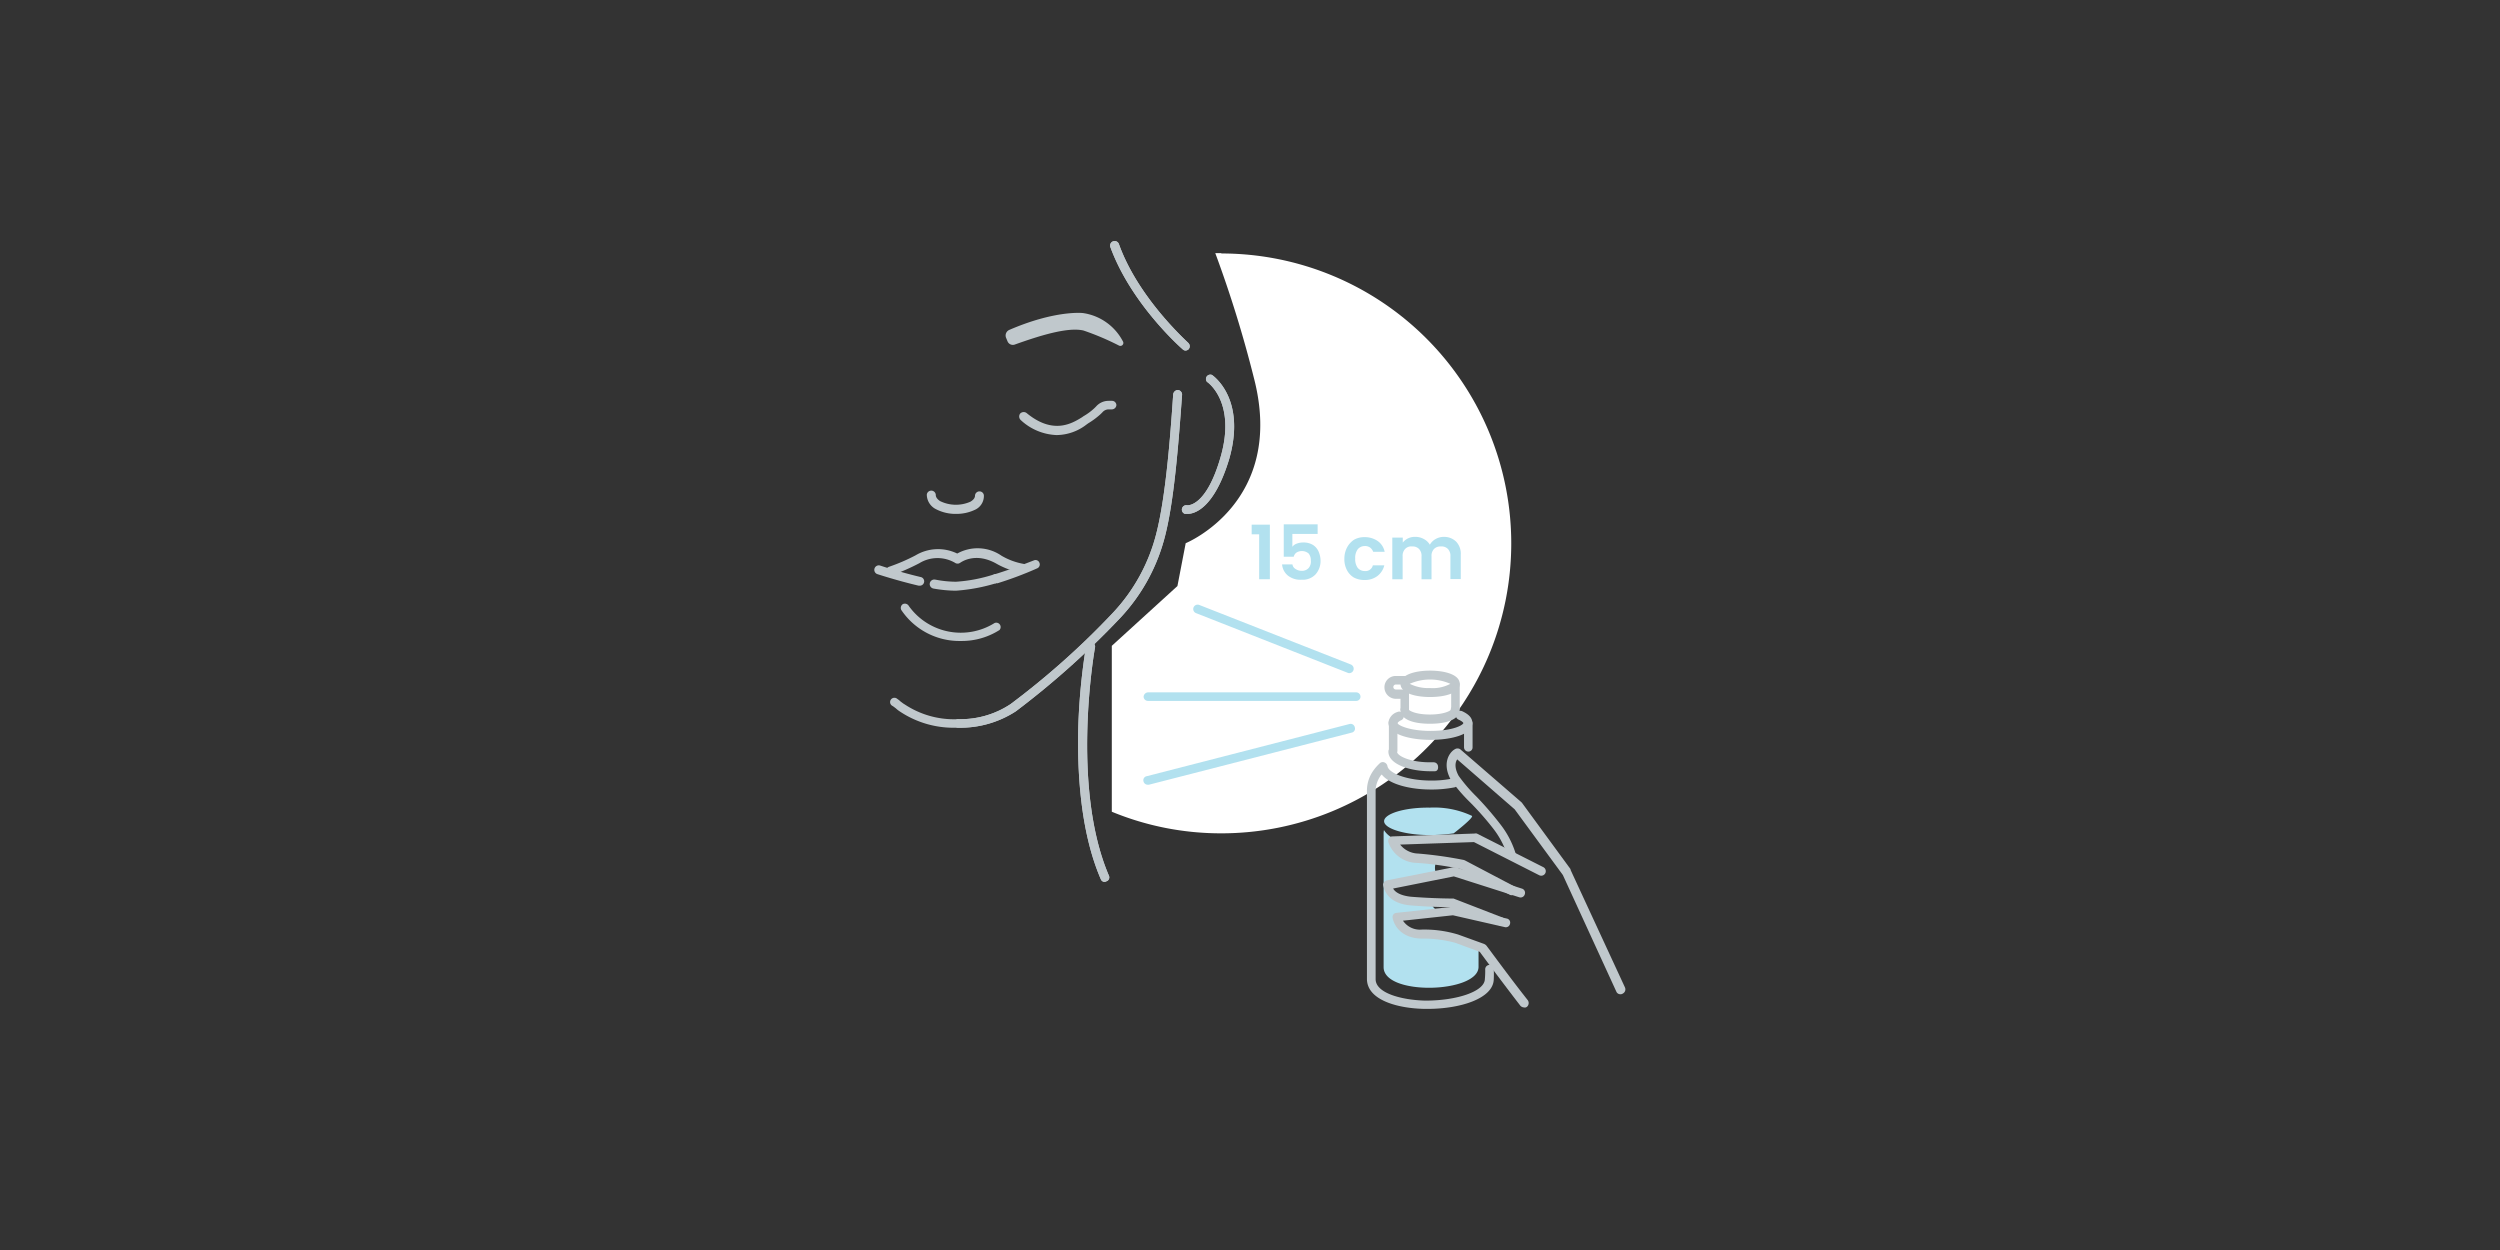 <svg id="Livello_1" data-name="Livello 1" xmlns="http://www.w3.org/2000/svg" viewBox="0 0 360 180"><rect x="0" y="0" width="360" height="180" fill="#333333" stroke="none"/><defs><style>.cls-1{fill:#fff;}.cls-2{fill:#c0c8cc;}.cls-3{fill:#b2e1ef;}.cls-4{isolation:isolate;}</style></defs><path class="cls-1" d="M175.87,36.45H175a171.19,171.19,0,0,1,5.55,17.93c4.68,17.93-9.81,23.84-9.81,23.84l-1.19,6.17L160.1,93v23.89A41.17,41.17,0,0,0,175.87,120a41.75,41.75,0,1,0,0-83.5Z"/><path class="cls-2" d="M152.14,62.65A8,8,0,0,1,147,60.5a.71.71,0,0,1-.11-.93.7.7,0,0,1,.93-.1c3.85,3.18,6.57,1.49,8,.61l.21-.15a8.41,8.41,0,0,0,1.59-1.18l.21-.21a2.39,2.39,0,0,1,1.8-.82h.51a.63.63,0,0,1,.62.62.66.66,0,0,1-.62.61h-.51a1.19,1.19,0,0,0-.88.42l-.25.25a11.22,11.22,0,0,1-1.8,1.34l-.21.15A7.15,7.15,0,0,1,152.14,62.65Z"/><path class="cls-2" d="M137.75,104.79a13.92,13.92,0,0,1-8.22-2.37A3.77,3.77,0,0,1,129,102c-.15-.1-.31-.25-.51-.36a.62.62,0,1,1,.72-1,3.65,3.65,0,0,1,.51.41c.16.1.31.25.52.36a12.86,12.86,0,0,0,7.5,2.16.61.61,0,0,1,.61.61A.62.62,0,0,1,137.75,104.79Z"/><path class="cls-2" d="M138,104.79a.63.63,0,0,1-.61-.62.66.66,0,0,1,.61-.61,13,13,0,0,0,7.51-2.16,114.25,114.25,0,0,0,14.8-13.21,25.92,25.92,0,0,0,6.21-11.41c1.34-5.24,2-13.77,2.42-20a.71.71,0,0,1,.67-.62.67.67,0,0,1,.61.67c-.56,7.81-1.18,15.26-2.41,20.19a26.82,26.82,0,0,1-6.53,12,121.35,121.35,0,0,1-15,13.41A14.7,14.7,0,0,1,138,104.79Z"/><path class="cls-2" d="M159.07,127a.61.61,0,0,1-.56-.41c-3-6.94-3.39-15.73-3.24-21.84A90.34,90.34,0,0,1,156.4,93a.65.65,0,0,1,.77-.51.64.64,0,0,1,.51.77c-.05.2-3.54,19.88,2,32.83a.59.59,0,0,1-.36.82C159.23,126.93,159.17,127,159.07,127Z"/><path class="cls-2" d="M171,74c-.2,0-.31,0-.36,0a.64.64,0,0,1,.31-1.24s2.73.36,4.83-7C178,58,174,55.1,173.82,55a.63.63,0,0,1,.72-1c.2.15,4.93,3.44,2.47,12.08C174.85,73.24,172,74,171,74Z"/><path class="cls-2" d="M137.7,74a6.11,6.11,0,0,1-3-.72,2.36,2.36,0,0,1-1.24-2.06.65.65,0,0,1,1.29,0c0,.16,0,.52.61.93a5.17,5.17,0,0,0,4.37.1c.62-.36.67-.72.67-.87a.64.64,0,0,1,.67-.62.63.63,0,0,1,.61.67,2.18,2.18,0,0,1-1.33,2A6.21,6.21,0,0,1,137.7,74Z"/><path class="cls-2" d="M143.4,84a.66.66,0,0,1-.62-.46.7.7,0,0,1,.41-.83c3-.92,5.61-2,5.66-2a.59.59,0,0,1,.82.31.61.61,0,0,1-.31.82,52.48,52.48,0,0,1-5.75,2.16C143.5,83.93,143.45,84,143.4,84Z"/><path class="cls-2" d="M137.65,85.06a19.11,19.11,0,0,1-3.24-.31.66.66,0,0,1-.52-.77.67.67,0,0,1,.77-.52,16.08,16.08,0,0,0,3,.31,22.36,22.36,0,0,0,5.55-1.08.68.68,0,0,1,.82.41.69.69,0,0,1-.41.83A26.07,26.07,0,0,1,137.65,85.06Z"/><path class="cls-2" d="M132.46,84.34h-.16c-3.08-.72-5.91-1.65-5.91-1.65a.65.65,0,1,1,.41-1.23s2.78.93,5.81,1.64a.63.63,0,0,1-.15,1.24Z"/><path class="cls-2" d="M128.24,82.9a.65.65,0,0,1-.61-.46.64.64,0,0,1,.41-.83,27.25,27.25,0,0,0,3.8-1.64,6.32,6.32,0,0,1,6-.26,6.05,6.05,0,0,1,6.37.31,9.56,9.56,0,0,0,3.19,1.18.66.66,0,0,1-.26,1.29,11.32,11.32,0,0,1-3.6-1.29c-3.13-1.8-5.19-.2-5.29-.15a.63.63,0,0,1-.72,0,5,5,0,0,0-5.14.05,30.58,30.58,0,0,1-4,1.75C128.4,82.85,128.29,82.9,128.24,82.9Z"/><path class="cls-2" d="M138.36,92.3a10.08,10.08,0,0,1-8.58-4.47A.66.66,0,0,1,130,87a.65.65,0,0,1,.87.26h0a9.19,9.19,0,0,0,12.34,2.46.63.63,0,0,1,.72,1A10.1,10.1,0,0,1,138.36,92.3Z"/><path class="cls-2" d="M145.1,49.19a.83.83,0,0,0,1.07.41c3.19-1.13,7.51-2.57,9.87-2a38.37,38.37,0,0,1,5.09,2.16.43.43,0,0,0,.56-.62,7.72,7.72,0,0,0-5.75-4.06s-3.91-.46-10.59,2.42a.88.88,0,0,0-.46,1.18Z"/><path class="cls-2" d="M170.74,50.48a.58.58,0,0,1-.41-.16c-.31-.26-7.46-6.58-10.44-14.75a.65.65,0,0,1,1.24-.41c2.82,7.87,10,14.19,10,14.24a.65.65,0,0,1,0,.92A.73.73,0,0,1,170.74,50.48Z"/><path class="cls-2" d="M138,104.79a.63.63,0,0,1-.61-.62.66.66,0,0,1,.61-.61,13,13,0,0,0,7.51-2.16,114.25,114.25,0,0,0,14.8-13.21,25.92,25.92,0,0,0,6.21-11.41c1.34-5.24,2-13.77,2.42-20a.71.71,0,0,1,.67-.62.67.67,0,0,1,.61.67c-.56,7.81-1.18,15.26-2.41,20.19a26.82,26.82,0,0,1-6.53,12,121.35,121.35,0,0,1-15,13.41A14.7,14.7,0,0,1,138,104.79Z"/><path class="cls-2" d="M159.07,127a.61.61,0,0,1-.56-.41c-3-6.94-3.39-15.73-3.24-21.84A90.34,90.34,0,0,1,156.4,93a.65.65,0,0,1,.77-.51.64.64,0,0,1,.51.77c-.05.2-3.54,19.88,2,32.83a.59.59,0,0,1-.36.82C159.23,126.93,159.17,127,159.07,127Z"/><path class="cls-2" d="M171,74c-.2,0-.31,0-.36,0a.64.64,0,0,1,.31-1.24s2.73.36,4.83-7C178,58,174,55.1,173.82,55a.63.63,0,0,1,.72-1c.2.15,4.93,3.44,2.47,12.08C174.85,73.24,172,74,171,74Z"/><path class="cls-2" d="M170.74,50.48a.58.58,0,0,1-.41-.16c-.31-.26-7.46-6.58-10.44-14.75a.65.65,0,0,1,1.24-.41c2.82,7.87,10,14.19,10,14.24a.65.65,0,0,1,0,.92A.73.73,0,0,1,170.74,50.48Z"/><path class="cls-3" d="M209.79,135.21a17.12,17.12,0,0,0-5.09-.67c-3.13,0-3.54-2.47-3.54-2.47l6.57-.72a2,2,0,0,1-1.38-.77,1.79,1.79,0,0,1-.31-.66c-.83-.06-1.8-.11-2.78-.16-3.29-.26-3.34-2.31-3.34-2.31l7-1.39a2.22,2.22,0,0,1,.05-2.26,27.85,27.85,0,0,0-2.88-.31,3.87,3.87,0,0,1-3.59-2.52l1,0a3.18,3.18,0,0,1-2.21-1.44,2.64,2.64,0,0,0-.05.62v19.12c0,4.16,13.57,3.75,13.67,0,0-.93,0-1.91,0-2.93Z"/><path class="cls-3" d="M212.2,131.71a4.24,4.24,0,0,0-1.74-.25l2,.46A1,1,0,0,0,212.2,131.71Z"/><path class="cls-2" d="M206.6,111.06H206c-3,0-6.07-1-6.07-2.83a.63.63,0,0,1,.62-.62.67.67,0,0,1,.62.62c0,.62,1.9,1.54,4.72,1.54h.57a.63.63,0,0,1,.62.62C207.12,110.7,207,111.06,206.6,111.06Z"/><path class="cls-2" d="M205.57,145.28h-.36c-3.85-.05-8.37-1.23-8.37-4.32V114a5,5,0,0,1,1-3.14,6.5,6.5,0,0,1,.82-.92.62.62,0,0,1,.67-.16.7.7,0,0,1,.46.52c.15,1,2.72,2.1,6.32,2.1a14.56,14.56,0,0,0,3.08-.3.67.67,0,0,1,.77.51.68.68,0,0,1-.51.77,17,17,0,0,1-3.39.31c-2.83,0-5.91-.67-7.09-2.16l-.11.1a3.87,3.87,0,0,0-.77,2.37V141c0,2,3.7,3,7.15,3.09,4.62,0,8.53-1.34,8.58-3.09a13.29,13.29,0,0,0,.05-1.44.62.62,0,0,1,.62-.61.66.66,0,0,1,.61.61,14.25,14.25,0,0,1,0,1.49C215,143.79,210.3,145.28,205.57,145.28Z"/><path class="cls-2" d="M211.43,108.23a.62.62,0,0,1-.61-.62v-3.49a.62.62,0,0,1,.61-.62.67.67,0,0,1,.62.62v3.49A.6.6,0,0,1,211.43,108.23Z"/><path class="cls-2" d="M200.64,108.64A.62.62,0,0,1,200,108v-4a.62.62,0,0,1,.61-.62.67.67,0,0,1,.62.62v4A.57.57,0,0,1,200.64,108.64Z"/><path class="cls-2" d="M205.93,104.22c-2.67,0-4.26-.72-4.26-2a.63.63,0,0,1,.62-.62.62.62,0,0,1,.61.62c.11.15,1,.67,3,.67s2.93-.52,3-.67a.63.63,0,0,1,.62-.62.64.64,0,0,1,.62.67C210.2,103.45,208.61,104.22,205.93,104.22Zm-3-2Z"/><path class="cls-2" d="M205.93,100.37c-2.15,0-4.26-.57-4.26-1.9s2.16-1.9,4.26-1.9,4.27.56,4.27,1.9S208.09,100.37,205.93,100.37ZM203,98.47a6,6,0,0,0,2.92.61,5.36,5.36,0,0,0,2.93-.61,7.21,7.21,0,0,0-5.85,0Zm6,.1Z"/><path class="cls-2" d="M206,106.54c-2.93,0-6.07-.78-6.07-2.47a1.82,1.82,0,0,1,1.29-1.54.65.65,0,1,1,.56,1.18,1.48,1.48,0,0,0-.56.41c.1.31,1.69,1.13,4.78,1.13,3.29,0,4.72-.87,4.72-1.13,0-.05-.15-.26-.72-.51a.67.67,0,0,1-.3-.88.66.66,0,0,1,.87-.31c1,.47,1.44,1,1.44,1.65C212.1,105.76,209,106.54,206,106.54Z"/><path class="cls-2" d="M202.29,100.63H201A1.66,1.66,0,0,1,199.36,99,1.62,1.62,0,0,1,201,97.34h1.29a.62.62,0,0,1,.61.61.67.67,0,0,1-.61.62H201a.36.36,0,1,0,0,.72h1.29a.62.62,0,0,1,.61.62C202.9,100.22,202.65,100.63,202.29,100.63Z"/><path class="cls-2" d="M209.58,102.73a.62.62,0,0,1-.61-.61V98.57a.62.62,0,0,1,.61-.62.67.67,0,0,1,.62.62v3.55A.63.63,0,0,1,209.58,102.73Z"/><path class="cls-2" d="M202.29,102.73a.63.63,0,0,1-.62-.61V100a.63.63,0,0,1,.62-.62.67.67,0,0,1,.61.62v2.11A.59.59,0,0,1,202.29,102.73Z"/><path class="cls-3" d="M199.31,118.25c0,1.08,3,2,6.62,2a22.93,22.93,0,0,0,3.4-.25s3-2.31,2.62-2.52a12.72,12.72,0,0,0-6.07-1.18C202.29,116.25,199.31,117.17,199.31,118.25Z"/><path class="cls-3" d="M194.32,96.93a.5.5,0,0,1-.26-.05l-21.83-8.59a.63.63,0,0,1-.36-.82.64.64,0,0,1,.82-.36l21.84,8.58a.66.66,0,0,1,.36.83A.63.63,0,0,1,194.32,96.93Z"/><path class="cls-3" d="M165.29,113a.62.62,0,0,1-.62-.46.59.59,0,0,1,.47-.77l29.18-7.51a.61.61,0,0,1,.77.47.59.59,0,0,1-.46.77L165.44,113C165.39,113,165.34,113,165.29,113Z"/><path class="cls-3" d="M195.3,100.93h-30a.62.62,0,0,1-.62-.61.67.67,0,0,1,.62-.62h30a.62.62,0,0,1,.61.62A.61.61,0,0,1,195.3,100.93Z"/><path class="cls-2" d="M233.32,143.17a.61.61,0,0,1-.56-.36L225.05,126l-6.94-9.46-8.27-7.19c-.26.36-.46,1.13.2,2.36a22.4,22.4,0,0,0,2.57,3,47.29,47.29,0,0,1,3.45,4,13.1,13.1,0,0,1,2.15,4.06.58.58,0,0,1-.46.77A.62.62,0,0,1,217,123a12.39,12.39,0,0,0-1.95-3.65,41.69,41.69,0,0,0-3.34-3.8,23,23,0,0,1-2.78-3.24c-1.33-2.41-.2-4,.57-4.42a.71.71,0,0,1,.77,0l8.79,7.61.1.1,7,9.56s0,0,0,.1L234,142.2a.68.68,0,0,1-.31.87A.56.56,0,0,1,233.32,143.17Z"/><path class="cls-2" d="M217.8,128.89a.63.63,0,0,1-.3,0l-7.15-3.75a44.89,44.89,0,0,0-6.27-.88,4.41,4.41,0,0,1-4.16-3,.68.68,0,0,1,.11-.56.6.6,0,0,1,.51-.26l11.82-.41a.7.7,0,0,1,.31,0l9.55,4.83a.65.65,0,0,1-.56,1.18l-9.41-4.78-10.63.36a3.4,3.4,0,0,0,2.57,1.29,58.17,58.17,0,0,1,6.57.92c.06,0,.11.05.16.05l7.24,3.81a.66.66,0,0,1,.26.87A1,1,0,0,1,217.8,128.89Z"/><path class="cls-2" d="M216.21,133.31a.5.5,0,0,1-.26-.05l-6.78-2.63c-.56,0-3.08,0-6-.25-3.8-.31-3.91-2.83-4-2.93a.71.71,0,0,1,.52-.67l9.61-1.9h.3l9.56,3.08a.63.63,0,0,1,.41.82.63.63,0,0,1-.82.42l-9.4-3-8.74,1.75c.26.46.93,1,2.57,1.18,3.24.26,6,.26,6,.26a.47.47,0,0,1,.26.05l6.89,2.67a.63.63,0,0,1,.35.83A.47.47,0,0,1,216.21,133.31Z"/><path class="cls-2" d="M219.45,145.07a.74.74,0,0,1-.52-.25c-2.62-3.39-5.29-7-5.85-7.76l-3.5-1.29a17.48,17.48,0,0,0-4.88-.61c-3-.06-4-2-4.16-3a.6.6,0,0,1,.56-.71l8.12-.88h.21l7.55,1.7a.6.6,0,0,1,.46.77.61.61,0,0,1-.77.46l-7.45-1.7-7.19.78a2.93,2.93,0,0,0,2.67,1.28,16.75,16.75,0,0,1,5.29.72l3.7,1.34a1,1,0,0,1,.31.2c.05,0,3,4.11,6,7.91a.71.71,0,0,1-.1.93A.48.48,0,0,1,219.45,145.07Z"/><g class="cls-4"><path class="cls-3" d="M180.24,76.94V75.55h2.62v7.86h-1.54V76.94Z"/><path class="cls-3" d="M189.59,76.89H186.1v1.85a1.31,1.31,0,0,1,.67-.47,2.41,2.41,0,0,1,.87-.15,2.57,2.57,0,0,1,1.44.36,2.16,2.16,0,0,1,.82,1,3.39,3.39,0,0,1,.26,1.23,2.9,2.9,0,0,1-.72,2,2.53,2.53,0,0,1-2,.77,2.89,2.89,0,0,1-2-.61,2.32,2.32,0,0,1-.82-1.6h1.49a.91.91,0,0,0,.46.67,1.58,1.58,0,0,0,.88.26,1.28,1.28,0,0,0,1-.41,1.43,1.43,0,0,0,.31-1.08,1.53,1.53,0,0,0-.31-1,1.5,1.5,0,0,0-1.74-.15,1,1,0,0,0-.41.61h-1.44V75.5h4.88v1.39Z"/><path class="cls-3" d="M194,78.79a3.06,3.06,0,0,1,1-1.08,3,3,0,0,1,1.54-.36,3.22,3.22,0,0,1,1.85.56,2.47,2.47,0,0,1,1,1.55h-1.65a1.32,1.32,0,0,0-.46-.62,1.25,1.25,0,0,0-.77-.21,1.31,1.31,0,0,0-1,.47,2.08,2.08,0,0,0-.36,1.33,2.12,2.12,0,0,0,.36,1.34,1.3,1.3,0,0,0,1,.46,1.08,1.08,0,0,0,1.18-.82h1.65a2.72,2.72,0,0,1-1,1.54,2.94,2.94,0,0,1-1.85.57,3.18,3.18,0,0,1-1.54-.36,2.68,2.68,0,0,1-1-1.08,3.37,3.37,0,0,1-.36-1.65A3.46,3.46,0,0,1,194,78.79Z"/><path class="cls-3" d="M209.69,78a2.53,2.53,0,0,1,.66,1.9v3.49h-1.49V80.12a1.41,1.41,0,0,0-.36-1.07,1.25,1.25,0,0,0-1-.36,1.28,1.28,0,0,0-1,.36,1.41,1.41,0,0,0-.36,1.07v3.29H204.7V80.12a1.41,1.41,0,0,0-.36-1.07,1.27,1.27,0,0,0-1-.36,1.18,1.18,0,0,0-1,.36,1.41,1.41,0,0,0-.36,1.07v3.29h-1.49v-6H202v.72a2.19,2.19,0,0,1,1.8-.82,2.39,2.39,0,0,1,1.23.31,2.15,2.15,0,0,1,.87.82,2.11,2.11,0,0,1,.83-.82,2.34,2.34,0,0,1,1.18-.31A2.47,2.47,0,0,1,209.69,78Z"/></g></svg>